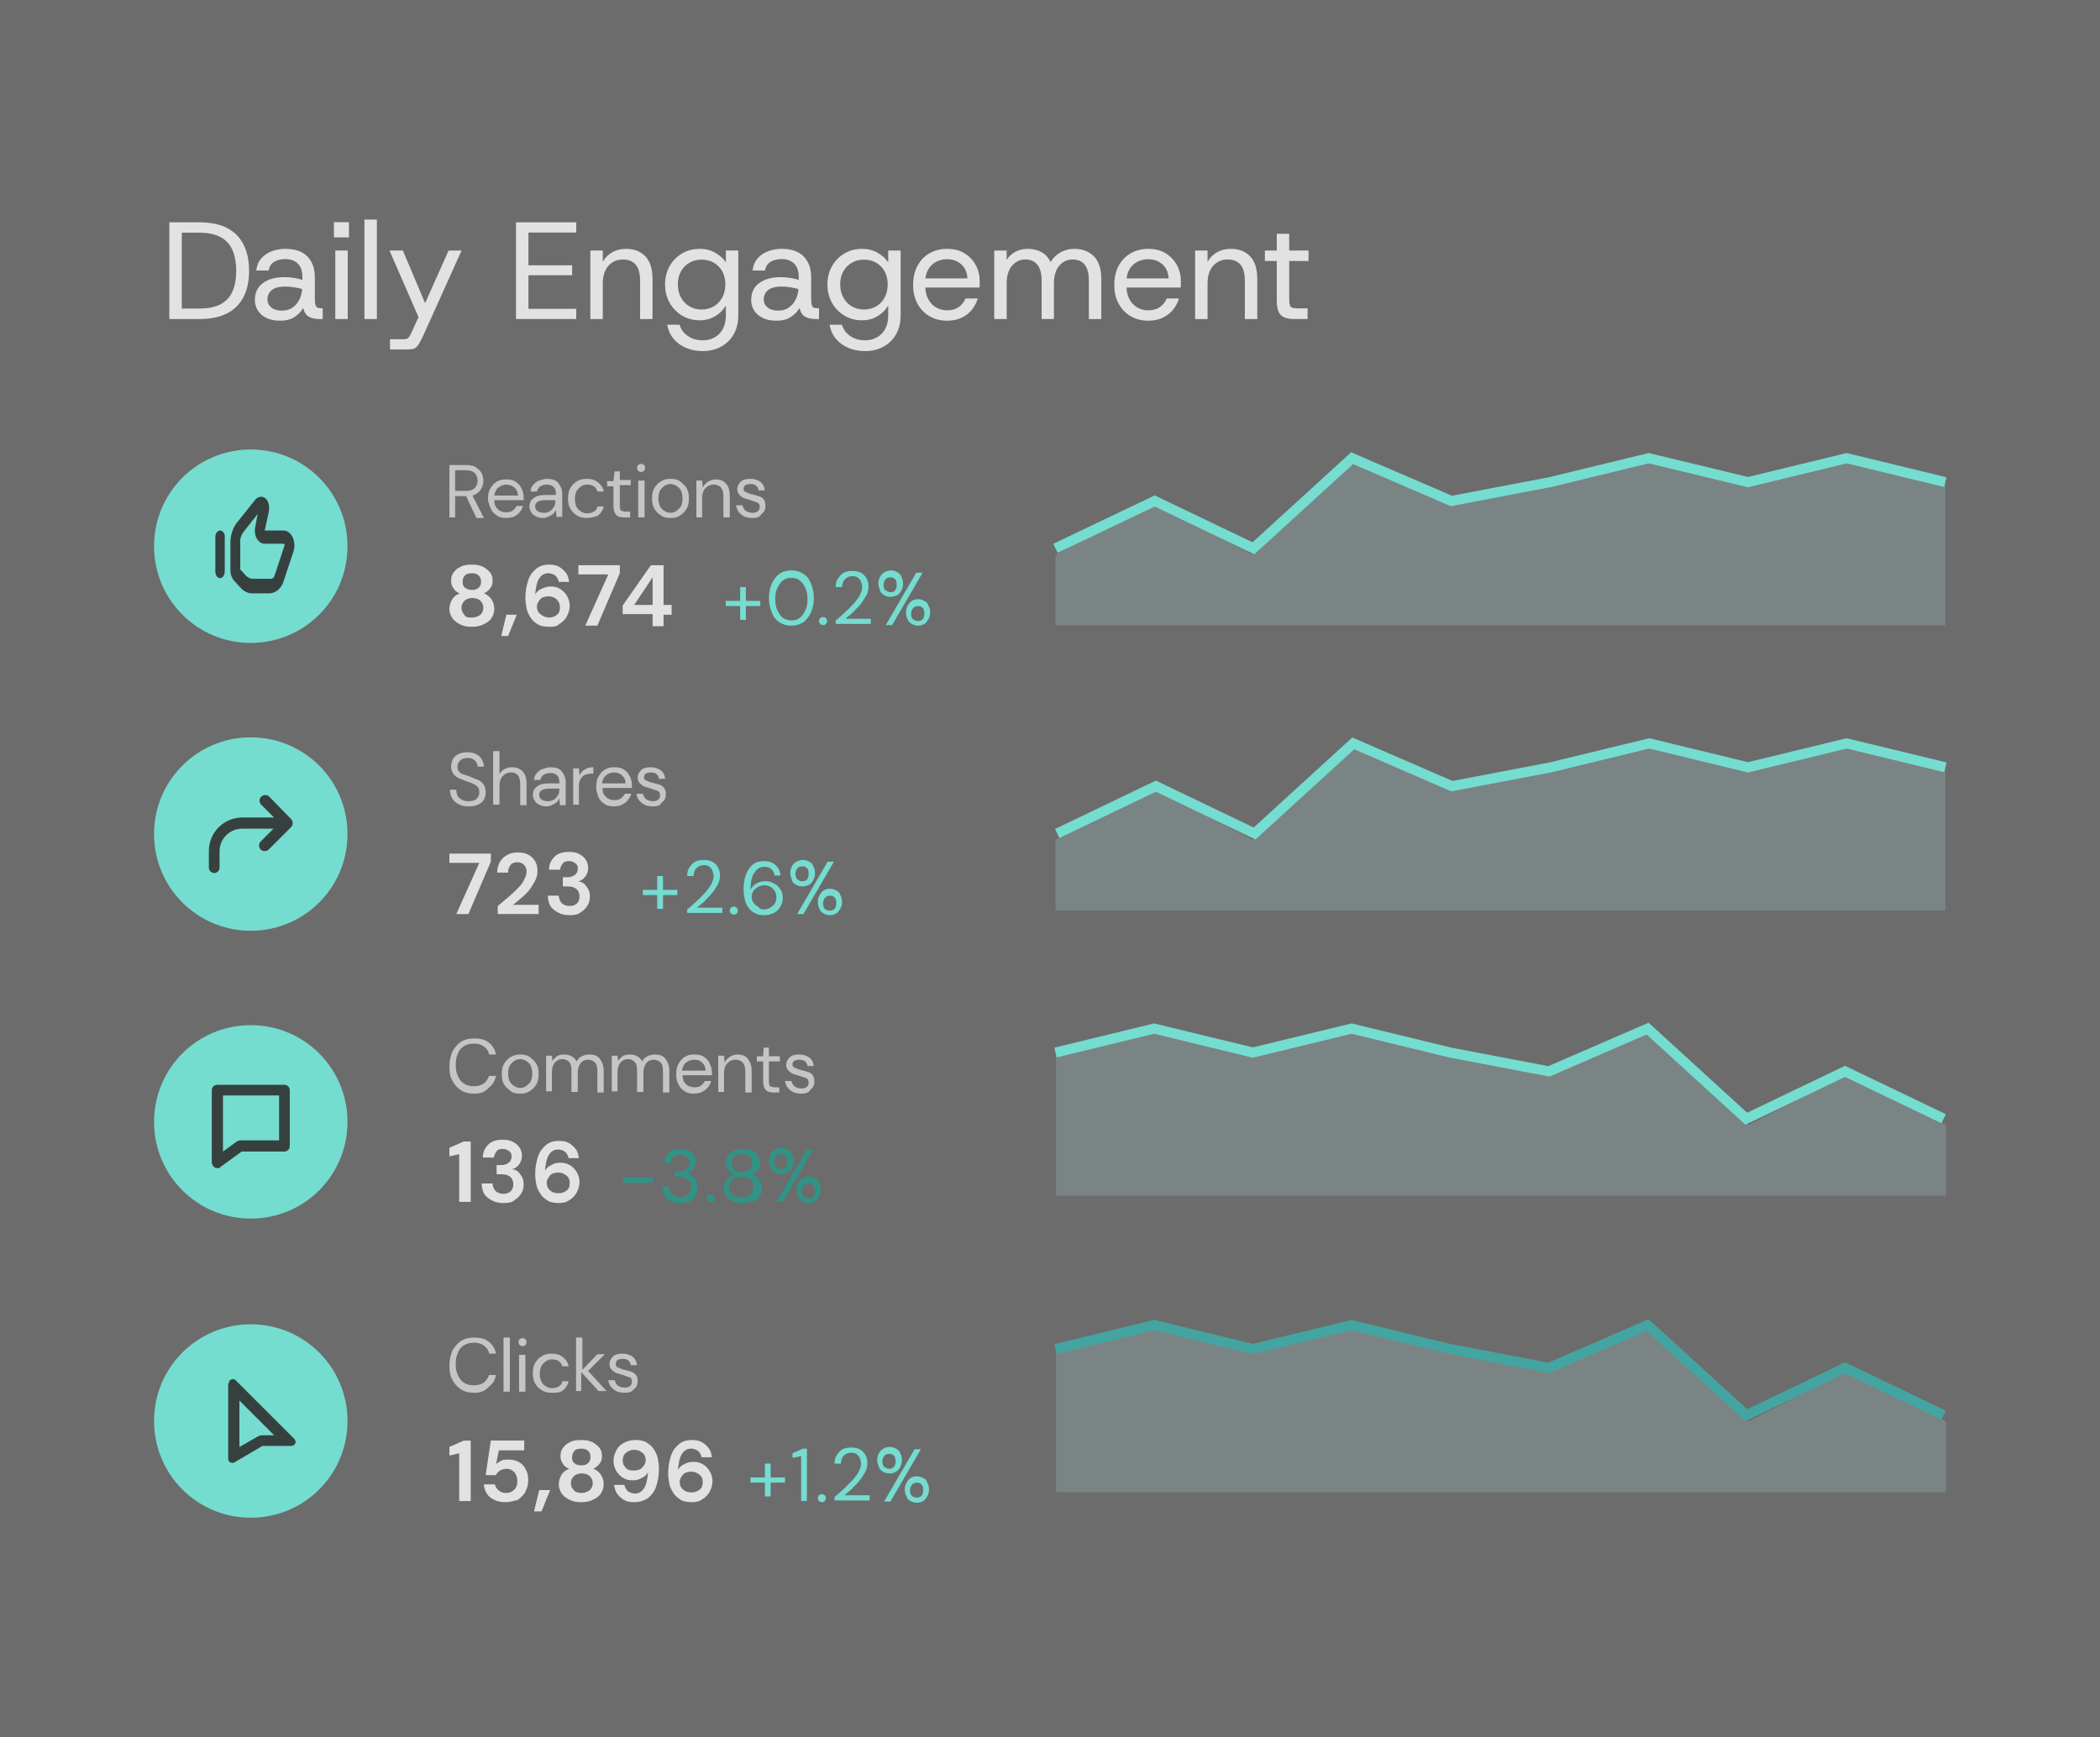<svg xmlns="http://www.w3.org/2000/svg" id="Layer_2" data-name="Layer 2" viewBox="0 0 438.184 362.525"><rect x="0" y="0" width="438.184" height="362.525" fill="#808080" stroke="none"/><g id="Layer_2-2" data-name="Layer 2"><g><rect width="438.184" height="362.525" style="fill: #303030; opacity: .24;"></rect><g id="Layer_1-2" data-name="Layer 1-2"><path d="M52.327,93.796h0c11.172,0,20.182,9.01,20.182,20.182h0c0,11.172-9.01,20.182-20.182,20.182h0c-11.172,0-20.182-9.01-20.182-20.182h0c0-11.172,9.01-20.182,20.182-20.182Z" style="fill: #75dcd0;"></path><g style="opacity: .9;"><path d="M59.16,121.326l2.06-6.207c.687-2.069-.392-4.415-2.06-4.415h-3.924l.785-3.586c.295-1.241.098-2.621-.687-3.173s-1.668-.276-2.257.552l-3.63,4.553c-.883,1.103-1.374,2.621-1.374,4.277v5.518c0,.965.295,1.794.785,2.345l1.275,1.38c.687.827,1.57,1.241,2.452,1.241h3.827c1.177-.138,2.257-.965,2.747-2.483h.001ZM50.722,111.119l3.042-3.862-.49,2.621c-.197.827-.098,1.794.295,2.483s.982,1.103,1.668,1.103h4.022l.098.138c.098.138,0,.138,0,.138v.138l-2.06,6.207h0c-.098.414-.392.689-.785.689h-3.827c-.49,0-.883-.276-1.275-.552l-1.275-1.38v-5.518c-.098-.827.197-1.656.589-2.207h-.001Z" style="fill: #303030; fill-rule: evenodd;"></path><path d="M45.915,110.704c-.589,0-.982.689-.982,1.38v7.174c0,.827.49,1.38.982,1.38.589,0,.982-.689.982-1.38v-7.174c.098-.689-.392-1.38-.982-1.38Z" style="fill: #303030;"></path></g><path d="M385.327,95.61l20.592,5.237v29.638h-185.685v-14.759l20.592-10.593,20.592,10.593,20.711-20.116,20.592,9.522,20.592-4.285,20.592-5.237,20.592,5.237,20.83-5.237h.001Z" style="fill: #b7eae6; isolation: isolate; opacity: .2;"></path><path d="M405.918,100.609l-20.592-4.999-20.592,4.999-20.711-4.999-20.592,4.999-20.592,3.928-20.711-8.927-20.592,18.806-20.592-9.879-20.711,9.879" style="fill: none; stroke: #75dcd0; stroke-width: 2.095px;"></path><path d="M52.327,153.86h0c11.172,0,20.182,9.01,20.182,20.182h0c0,11.172-9.01,20.182-20.182,20.182h0c-11.172,0-20.182-9.01-20.182-20.182h0c0-11.172,9.01-20.182,20.182-20.182Z" style="fill: #75dcd0;"></path><path d="M56.173,166.24c-.445-.445-1.226-.445-1.672,0s-.445,1.226,0,1.672l2.675,2.675h-6.576c-3.901,0-7.021,3.121-7.021,7.021v3.455c0,.668.557,1.115,1.115,1.115.668,0,1.115-.557,1.115-1.115v-3.455c0-2.563,2.118-4.681,4.681-4.681h6.576l-2.675,2.675c-.445.445-.445,1.226,0,1.672s1.226.445,1.672,0l4.681-4.681c.445-.445.445-1.226,0-1.672l-4.57-4.681h0Z" style="fill: #303030; isolation: isolate; opacity: .9;"></path><path d="M385.327,155.124l20.592,5.237v29.638h-185.685v-14.759l20.592-10.593,20.592,10.593,20.592-20.116,20.592,9.522,20.592-4.285,20.592-5.237,20.592,5.237,20.949-5.237h.001Z" style="fill: #b7eae6; isolation: isolate; opacity: .2;"></path><path d="M405.918,160.123l-20.592-4.999-20.592,4.999-20.592-4.999-20.592,4.999-20.592,3.928-20.592-8.927-20.592,18.806-20.592-9.879-20.592,9.879" style="fill: none; stroke: #75dcd0; stroke-width: 2.095px;"></path><path d="M52.327,213.923h0c11.172,0,20.182,9.01,20.182,20.182h0c0,11.172-9.01,20.182-20.182,20.182h0c-11.172,0-20.182-9.01-20.182-20.182h0c0-11.172,9.01-20.182,20.182-20.182Z" style="fill: #75dcd0;"></path><path d="M45.417,243.755c-.223,0-.335,0-.557-.112s-.335-.223-.445-.445-.223-.445-.223-.557v-15.158c0-.335.112-.557.335-.78.223-.223.557-.335.78-.335h14.043c.335,0,.557.112.78.335s.335.557.335.78v11.702c0,.335-.112.557-.335.78s-.557.335-.78.335h-8.917l-4.458,3.233c-.112.223-.335.223-.557.223h0ZM46.531,228.597v11.702l2.898-2.118c.223-.112.445-.223.668-.223h8.136v-9.362h-11.702,0Z" style="fill: #303030; isolation: isolate; opacity: .9;"></path><path d="M240.946,214.639l-20.592,5.237v29.638h185.685v-14.759l-20.592-10.593-20.592,10.593-20.83-20.116-20.592,9.522-20.592-4.285-20.592-5.237-20.592,5.237-20.711-5.237h-.001Z" style="fill: #b7eae6; isolation: isolate; opacity: .2;"></path><path d="M220.235,219.638l20.592-4.999,20.592,4.999,20.592-4.999,20.592,4.999,20.592,3.928,20.592-8.927,20.592,18.806,20.592-9.879,20.592,9.879" style="fill: none; stroke: #75dcd0; stroke-width: 2.095px;"></path><path d="M52.327,276.345h0c11.172,0,20.182,9.01,20.182,20.182h0c0,11.172-9.01,20.182-20.182,20.182h0c-11.172,0-20.182-9.01-20.182-20.182h0c0-11.172,9.01-20.182,20.182-20.182Z" style="fill: #75dcd0;"></path><path d="M53.633,299.839c.335-.223.78-.335,1.115-.335h2.452l-7.244-7.244v9.697l3.678-2.118h-.001ZM47.725,288.693c0-.78.892-1.226,1.448-.668l12.26,12.26c.557.557.112,1.448-.668,1.448h-6.019l-5.684,3.343c-.557.445-1.448.112-1.448-.668v-15.715h.112-.001Z" style="fill: #303030; fill-rule: evenodd; isolation: isolate; opacity: .9;"></path><path d="M240.946,276.51l-20.592,5.237v29.638h185.685v-14.759l-20.592-10.593-20.592,10.593-20.83-20.116-20.592,9.522-20.592-4.285-20.592-5.237-20.592,5.237-20.711-5.237h-.001Z" style="fill: #b7eae6; isolation: isolate; opacity: .2;"></path><path d="M220.235,281.509l20.592-4.999,20.592,4.999,20.592-4.999,20.592,4.999,20.592,3.928,20.592-8.927,20.592,18.806,20.592-9.879,20.592,9.879" style="fill: none; stroke: #44a4a1; stroke-width: 2.095px;"></path><g style="opacity: .8;"><path d="M93.771,107.972v-10.932h3.484c.841,0,1.562.12,2.042.481s.96.721,1.201,1.201.361,1.081.361,1.682c0,.721-.24,1.321-.601,1.802-.361.601-.96.96-1.682,1.201l2.403,4.685h-1.562l-2.163-4.564h-2.283v4.445s-1.201,0-1.201,0ZM95.092,102.446h2.163c.841,0,1.441-.24,1.802-.601s.601-.96.601-1.562-.24-1.201-.601-1.562-.96-.601-1.922-.601h-2.163v4.325h.12Z" style="fill: #dbdbdb;"></path><path d="M105.664,108.091c-.721,0-1.441-.12-1.922-.481-.601-.361-1.081-.841-1.321-1.441s-.601-1.321-.601-2.042c0-.841.12-1.562.481-2.163s.721-1.081,1.321-1.441,1.201-.481,2.042-.481c.721,0,1.441.12,1.922.481.601.361.96.841,1.201,1.321s.481,1.201.481,1.802v.721h-6.127c0,.601.12,1.081.361,1.441s.601.721.96.841c.361.24.721.24,1.201.24.601,0,.96-.12,1.321-.361s.601-.601.841-.96h1.321c-.24.721-.601,1.321-1.201,1.802s-1.321.721-2.283.721h.001ZM105.664,101.124c-.601,0-1.201.24-1.682.601s-.721.96-.841,1.682h4.925c0-.721-.24-1.201-.721-1.682-.481-.361-1.081-.601-1.682-.601h.001Z" style="fill: #dbdbdb;"></path><path d="M113.352,108.091c-.601,0-1.201-.12-1.562-.361-.481-.24-.721-.481-.96-.841-.24-.361-.361-.721-.361-1.201,0-.841.361-1.441.96-1.802.601-.481,1.441-.601,2.523-.601h2.042v-.12c0-.721-.12-1.201-.481-1.562s-.841-.481-1.441-.481c-.481,0-.96.12-1.321.361s-.601.601-.721,1.081h-1.321c0-.601.24-1.081.601-1.441s.721-.721,1.201-.841.96-.361,1.562-.361c1.081,0,1.922.24,2.403.841s.841,1.321.841,2.283v4.805h-1.201l-.12-1.441c-.24.481-.481.841-.96,1.081s-.96.601-1.682.601h-.002ZM113.472,107.01c.481,0,.96-.12,1.321-.361s.601-.601.841-.96.24-.841.24-1.321h-2.042c-.721,0-1.321.12-1.682.361s-.481.601-.481.96.12.721.481.96.841.361,1.321.361Z" style="fill: #dbdbdb;"></path><path d="M122.482,108.091c-.721,0-1.441-.12-2.042-.481s-1.081-.841-1.441-1.441c-.361-.601-.481-1.321-.481-2.163s.12-1.562.481-2.163.841-1.081,1.441-1.441,1.201-.481,2.042-.481c.96,0,1.682.24,2.283.721s1.081,1.081,1.201,1.922h-1.321c-.12-.481-.361-.841-.721-1.081-.361-.24-.841-.361-1.441-.361-.481,0-.841.12-1.201.361s-.721.601-.96.96c-.24.481-.361.96-.361,1.682,0,.601.12,1.201.361,1.682.24.481.601.721.96.96s.841.361,1.201.361c.601,0,.96-.12,1.441-.361.361-.24.721-.601.721-1.081h1.321c-.12.721-.601,1.441-1.201,1.922-.601.24-1.441.481-2.283.481Z" style="fill: #dbdbdb;"></path><path d="M130.291,107.972c-.721,0-1.321-.12-1.682-.481s-.601-.96-.601-1.802v-4.205h-1.321v-1.081h1.321l.24-2.042h1.081v1.802h2.283v1.081h-2.283v4.325c0,.481.12.841.24.96.24.12.601.24,1.081.24h.841v1.201h-1.201Z" style="fill: #dbdbdb;"></path><path d="M133.774,98.482c-.24,0-.481-.12-.601-.24s-.24-.361-.24-.601.12-.481.24-.601.361-.24.601-.24.481.12.601.24.24.361.24.601-.12.481-.24.601-.361.24-.601.24ZM133.173,107.972v-7.689h1.321v7.689h-1.321Z" style="fill: #dbdbdb;"></path><path d="M139.9,108.091c-.721,0-1.441-.12-1.922-.481-.601-.361-1.081-.841-1.441-1.441s-.481-1.321-.481-2.163.12-1.562.481-2.163.841-1.081,1.441-1.441,1.201-.481,1.922-.481,1.441.12,1.922.481,1.081.841,1.441,1.441c.361.601.481,1.321.481,2.163s-.12,1.562-.481,2.163-.841,1.081-1.441,1.441c-.481.361-1.201.481-1.922.481ZM139.9,107.01c.481,0,.841-.12,1.201-.361s.721-.601.96-.96c.24-.481.361-.96.361-1.682,0-.601-.12-1.201-.361-1.682-.24-.481-.601-.721-.96-.96s-.841-.361-1.201-.361c-.481,0-.841.12-1.201.361s-.721.601-.96.96c-.24.481-.361.96-.361,1.682,0,.601.12,1.201.361,1.682.24.481.601.721.96.96.361.24.841.361,1.201.361Z" style="fill: #dbdbdb;"></path><path d="M145.306,107.972v-7.689h1.201l.12,1.441c.24-.481.601-.841,1.081-1.201.481-.24.96-.481,1.562-.481.96,0,1.682.24,2.163.841.601.601.841,1.441.841,2.523v4.564h-1.321v-4.445c0-1.562-.721-2.403-2.042-2.403-.721,0-1.201.24-1.682.721-.481.481-.721,1.201-.721,2.042v4.085h-1.201,0Z" style="fill: #dbdbdb;"></path><path d="M156.959,108.091c-.96,0-1.682-.24-2.283-.721-.601-.481-.96-1.081-1.081-1.922h1.321c.12.361.24.721.601,1.081.361.24.841.481,1.441.481s.96-.12,1.201-.361.361-.481.361-.841c0-.481-.12-.721-.481-.96-.361-.12-.841-.24-1.441-.481-.361-.12-.841-.24-1.201-.361s-.721-.361-1.081-.721c-.24-.24-.481-.721-.481-1.081,0-.721.24-1.201.721-1.682s1.201-.601,2.042-.601,1.441.24,2.042.601c.481.361.841.96.96,1.802h-1.321c0-.361-.24-.721-.481-.96s-.721-.361-1.201-.361-.841.12-1.081.24c-.24.24-.361.481-.361.721,0,.361.12.601.481.721s.721.361,1.321.481c.481.12.96.24,1.321.361.481.12.841.361,1.081.721.24.24.361.721.361,1.321,0,.721-.24,1.321-.841,1.682-.361.721-1.081.841-1.922.841h0Z" style="fill: #dbdbdb;"></path></g><g style="opacity: .8;"><path d="M97.736,168.276c-.841,0-1.441-.12-2.042-.481-.601-.24-1.081-.721-1.321-1.201-.361-.481-.481-1.081-.481-1.802h1.321c0,.481.12.841.24,1.201s.481.601.841.841c.361.24.841.361,1.441.361.721,0,1.321-.12,1.682-.481s.601-.841.601-1.321-.12-.841-.24-1.081c-.24-.24-.481-.481-.721-.601-.361-.12-.721-.361-1.081-.481s-.841-.24-1.321-.481c-.841-.24-1.441-.601-1.922-1.081-.361-.481-.601-.96-.601-1.682,0-.601.12-1.081.361-1.562s.721-.841,1.201-1.081c.481-.24,1.081-.361,1.802-.361s1.321.12,1.802.361.96.601,1.201,1.081.481.96.481,1.562h-1.321c0-.361-.12-.601-.24-.841s-.361-.481-.721-.721-.721-.24-1.201-.24c-.601,0-1.081.12-1.441.481s-.601.721-.601,1.321c0,.481.12.841.361,1.081s.601.481,1.081.601,1.081.361,1.682.601c.481.24.96.361,1.441.601.361.24.721.601.96.96.24.361.361.96.361,1.562,0,.481-.12.96-.361,1.441s-.721.841-1.201,1.081c-.601.24-1.201.361-2.042.361h.001Z" style="fill: #dbdbdb;"></path><path d="M102.901,168.035v-11.292h1.321v4.805c.24-.481.601-.841,1.081-1.081.481-.24.96-.361,1.562-.361.841,0,1.562.24,2.163.841s.841,1.441.841,2.523v4.564h-1.321v-4.445c0-1.562-.601-2.403-1.922-2.403-.721,0-1.201.24-1.682.721s-.721,1.201-.721,2.042v3.964h-1.321s0,.12,0,.12Z" style="fill: #dbdbdb;"></path><path d="M114.073,168.276c-.601,0-1.201-.12-1.562-.361-.481-.24-.721-.481-.96-.841-.24-.361-.361-.721-.361-1.201,0-.841.361-1.441.96-1.802.601-.481,1.441-.601,2.523-.601h2.042v-.12c0-.721-.12-1.201-.481-1.562s-.841-.481-1.441-.481c-.481,0-.96.12-1.321.361s-.601.601-.721,1.081h-1.321c0-.601.24-1.081.601-1.441s.721-.721,1.201-.841.96-.361,1.562-.361c1.081,0,1.922.24,2.403.841s.841,1.321.841,2.283v4.805h-1.201l-.12-1.441c-.24.481-.481.841-.96,1.081s-.96.601-1.682.601h-.002ZM114.313,167.195c.481,0,.96-.12,1.321-.361s.601-.601.841-.96.24-.841.24-1.321h-2.042c-.721,0-1.321.12-1.682.361s-.481.601-.481.96.12.721.481.96.721.361,1.321.361Z" style="fill: #dbdbdb;"></path><path d="M119.599,168.035v-7.689h1.201l.12,1.441c.24-.481.601-.96,1.081-1.201.481-.361,1.081-.481,1.802-.481v1.321h-.361c-.481,0-.841.12-1.321.24-.361.12-.721.481-.96.841-.24.361-.361.96-.361,1.562v3.844h-1.201s0,.12,0,.12Z" style="fill: #dbdbdb;"></path><path d="M128.128,168.276c-.721,0-1.441-.12-1.922-.481-.601-.361-1.081-.841-1.321-1.441s-.481-1.321-.481-2.163.12-1.562.481-2.163.721-1.081,1.321-1.441c.601-.361,1.201-.481,2.042-.481.721,0,1.441.12,1.922.481.601.361.96.841,1.201,1.321s.481,1.201.481,1.802v.721h-6.127c0,.601.12,1.081.361,1.441s.601.721.96.841c.361.24.721.24,1.201.24.601,0,.96-.12,1.321-.361s.601-.601.841-.96h1.321c-.24.721-.601,1.321-1.201,1.802-.721.601-1.441.841-2.403.841h.001ZM128.128,161.188c-.601,0-1.201.24-1.682.601s-.721.96-.841,1.682h4.925c0-.721-.24-1.201-.721-1.682-.481-.361-.96-.601-1.682-.601h.001Z" style="fill: #dbdbdb;"></path><path d="M136.176,168.276c-.96,0-1.682-.24-2.283-.721s-.96-1.081-1.081-1.922h1.321c.12.361.24.721.601,1.081.361.24.841.481,1.441.481s.96-.12,1.201-.361c.24-.24.361-.481.361-.841,0-.481-.12-.721-.481-.96-.361-.12-.841-.24-1.441-.481-.361-.12-.841-.24-1.201-.361s-.721-.361-1.081-.721c-.24-.24-.481-.721-.481-1.081,0-.721.24-1.201.721-1.682s1.201-.601,2.042-.601,1.441.24,2.042.601c.481.361.841.96.96,1.802h-1.321c0-.361-.24-.721-.481-.96s-.721-.361-1.201-.361-.841.12-1.081.24c-.24.24-.361.481-.361.721,0,.361.12.601.481.721s.721.361,1.321.481c.481.12.96.24,1.321.361.481.12.841.361,1.081.721.24.24.361.721.361,1.321,0,.721-.24,1.321-.841,1.682-.24.601-.96.841-1.922.841h0Z" style="fill: #dbdbdb;"></path></g><g style="opacity: .8;"><path d="M98.937,228.219c-1.081,0-2.042-.24-2.762-.721-.721-.481-1.321-1.081-1.802-2.042-.481-.841-.601-1.802-.601-3.003,0-1.081.24-2.042.601-3.003.481-.841,1.081-1.562,1.802-2.042s1.682-.721,2.762-.721c1.201,0,2.283.24,3.003.841.841.601,1.321,1.441,1.562,2.523h-1.441c-.12-.721-.481-1.201-1.081-1.682-.481-.361-1.201-.601-2.042-.601-.721,0-1.441.12-2.042.481s-1.081.841-1.321,1.562c-.361.721-.481,1.441-.481,2.403s.12,1.682.481,2.403.721,1.201,1.321,1.562,1.321.481,2.042.481c.841,0,1.562-.24,2.042-.601.481-.361.841-.96,1.081-1.562h1.441c-.24,1.081-.721,1.922-1.562,2.523-.721.841-1.682,1.201-3.003,1.201h0Z" style="fill: #dbdbdb;"></path><path d="M108.547,228.219c-.721,0-1.441-.12-1.922-.481s-1.081-.841-1.441-1.441-.481-1.321-.481-2.163.12-1.562.481-2.163.841-1.081,1.441-1.441,1.201-.481,1.922-.481,1.441.12,1.922.481,1.081.841,1.441,1.441c.361.601.481,1.321.481,2.163s-.12,1.562-.481,2.163-.841,1.081-1.441,1.441-1.201.481-1.922.481ZM108.547,227.018c.481,0,.841-.12,1.201-.361s.721-.601.96-.96c.24-.481.361-.96.361-1.682s-.12-1.201-.361-1.682-.601-.721-.96-.96-.841-.361-1.201-.361c-.481,0-.841.12-1.201.361s-.721.601-.96.96c-.24.481-.361.96-.361,1.682s.12,1.201.361,1.682.601.721.96.96.841.361,1.201.361Z" style="fill: #dbdbdb;"></path><path d="M113.953,227.979v-7.689h1.201l.12,1.081c.24-.361.601-.721.96-.96s.841-.361,1.441-.361,1.201.12,1.562.361c.481.24.841.601,1.081,1.081.24-.481.601-.841,1.081-1.081s.96-.361,1.562-.361c.96,0,1.682.24,2.163.841s.841,1.441.841,2.523v4.564h-1.321v-4.445c0-.841-.12-1.441-.481-1.802s-.841-.601-1.441-.601-1.201.24-1.562.721-.601,1.201-.601,2.042v3.964h-1.321v-4.445c0-.841-.12-1.441-.481-1.802s-.841-.601-1.441-.601-1.081.24-1.562.721c-.361.481-.601,1.201-.601,2.042v3.964h-1.201v.24h.001Z" style="fill: #dbdbdb;"></path><path d="M127.647,227.979v-7.689h1.201l.12,1.081c.24-.361.601-.721.96-.96s.841-.361,1.441-.361,1.201.12,1.562.361c.481.24.841.601,1.081,1.081.24-.481.601-.841,1.081-1.081s.96-.361,1.562-.361c.96,0,1.682.24,2.163.841s.841,1.441.841,2.523v4.564h-1.321v-4.445c0-.841-.12-1.441-.481-1.802s-.841-.601-1.441-.601-1.201.24-1.562.721-.601,1.201-.601,2.042v3.964h-1.321v-4.445c0-.841-.12-1.441-.481-1.802s-.841-.601-1.441-.601-1.081.24-1.562.721c-.361.481-.601,1.201-.601,2.042v3.964h-1.201v.24h.001Z" style="fill: #dbdbdb;"></path><path d="M144.825,228.219c-.721,0-1.441-.12-1.922-.481-.601-.361-1.081-.841-1.321-1.441-.361-.601-.481-1.321-.481-2.163s.12-1.562.481-2.163.721-1.081,1.321-1.441,1.201-.481,2.042-.481c.721,0,1.441.12,1.922.481.601.361.96.841,1.201,1.321.24.601.481,1.201.481,1.802v.721h-6.127c0,.601.12,1.081.361,1.441s.601.721.96.841.721.24,1.201.24c.601,0,.96-.12,1.321-.361s.601-.601.841-.96h1.321c-.24.721-.601,1.321-1.201,1.802-.721.601-1.562.841-2.403.841h.001ZM144.825,221.131c-.601,0-1.201.24-1.682.601s-.721.96-.841,1.682h4.925c0-.721-.24-1.201-.721-1.682s-1.081-.601-1.682-.601h.001Z" style="fill: #dbdbdb;"></path><path d="M149.871,227.979v-7.689h1.201l.12,1.441c.24-.481.601-.841,1.081-1.201.481-.24.96-.481,1.562-.481.96,0,1.682.24,2.163.841s.841,1.441.841,2.523v4.564h-1.321v-4.445c0-1.562-.721-2.403-2.042-2.403-.721,0-1.201.24-1.682.721-.481.481-.721,1.201-.721,2.042v3.964h-1.201v.12h0Z" style="fill: #dbdbdb;"></path><path d="M161.523,227.979c-.721,0-1.321-.12-1.682-.481s-.601-.96-.601-1.802v-4.205h-1.321v-1.081h1.321l.12-1.802h1.081v1.802h2.283v1.081h-2.283v4.205c0,.481.12.841.24.96.24.12.601.24,1.081.24h.841v1.081h-1.081,0Z" style="fill: #dbdbdb;"></path><path d="M167.169,228.219c-.96,0-1.682-.24-2.283-.721s-.96-1.081-1.081-1.922h1.321c.12.361.24.721.601,1.081.361.24.841.481,1.441.481s.96-.12,1.201-.361.361-.481.361-.841c0-.481-.12-.721-.481-.96-.361-.12-.841-.24-1.441-.481-.361-.12-.841-.24-1.201-.361s-.721-.361-1.081-.721c-.24-.24-.481-.721-.481-1.081,0-.721.24-1.201.721-1.682s1.201-.601,2.042-.601,1.441.24,2.042.601c.481.361.841.96.96,1.802h-1.321c0-.361-.24-.721-.481-.96s-.721-.361-1.201-.361-.841.12-1.081.24-.361.481-.361.721c0,.361.12.601.481.721s.721.361,1.321.481c.481.12.96.24,1.321.361.481.12.841.361,1.081.721.24.24.361.721.361,1.321,0,.721-.24,1.321-.841,1.682-.24.601-.96.841-1.922.841h0Z" style="fill: #dbdbdb;"></path></g><g style="opacity: .8;"><path d="M98.937,290.64c-1.081,0-2.042-.24-2.762-.721s-1.321-1.081-1.802-2.042c-.481-.841-.601-1.802-.601-3.003,0-1.081.24-2.042.601-3.003.481-.841,1.081-1.562,1.802-2.042s1.682-.721,2.762-.721c1.201,0,2.283.24,3.003.841.841.601,1.321,1.441,1.562,2.523h-1.441c-.12-.721-.481-1.201-1.081-1.682-.481-.361-1.201-.601-2.042-.601-.721,0-1.441.12-2.042.481s-1.081.841-1.321,1.562c-.361.721-.481,1.441-.481,2.403s.12,1.682.481,2.403.721,1.201,1.321,1.562,1.321.481,2.042.481c.841,0,1.562-.24,2.042-.601s.841-.96,1.081-1.562h1.441c-.24,1.081-.721,1.922-1.562,2.523-.721.841-1.682,1.201-3.003,1.201h0Z" style="fill: #dbdbdb;"></path><path d="M105.064,290.4v-11.292h1.321v11.292h-1.321Z" style="fill: #dbdbdb;"></path><path d="M109.027,280.909c-.24,0-.481-.12-.601-.24s-.24-.361-.24-.601.12-.481.24-.601.361-.24.601-.24.481.12.601.24.24.361.24.601-.12.481-.24.601-.361.24-.601.24ZM108.307,290.4v-7.689h1.321v7.689h-1.321Z" style="fill: #dbdbdb;"></path><path d="M115.154,290.64c-.721,0-1.441-.12-2.042-.481s-1.081-.841-1.441-1.441c-.361-.601-.481-1.321-.481-2.163s.12-1.562.481-2.163.841-1.081,1.441-1.441,1.201-.481,2.042-.481c.96,0,1.682.24,2.283.721s1.081,1.081,1.201,1.922h-1.321c-.12-.481-.361-.841-.721-1.081-.361-.24-.841-.361-1.441-.361-.481,0-.841.12-1.201.361s-.721.601-.96.96c-.24.481-.361.96-.361,1.682,0,.601.12,1.201.361,1.682s.601.721.96.96.841.361,1.201.361c.601,0,.96-.12,1.441-.361.361-.24.721-.601.721-1.081h1.321c-.12.721-.601,1.441-1.201,1.922s-1.321.481-2.283.481h0Z" style="fill: #dbdbdb;"></path><path d="M120.199,290.4v-11.292h1.321v6.727l3.123-3.243h1.562l-3.484,3.484,3.844,4.205h-1.682l-3.604-3.964v3.964h-1.081v.12Z" style="fill: #dbdbdb;"></path><path d="M130.291,290.64c-.96,0-1.682-.24-2.283-.721-.601-.481-.96-1.081-1.081-1.922h1.321c.12.361.24.721.601,1.081.361.24.841.481,1.441.481s.96-.12,1.201-.361.361-.481.361-.841c0-.481-.12-.841-.481-.96s-.841-.24-1.441-.481c-.361-.12-.841-.24-1.201-.361s-.721-.361-1.081-.721c-.24-.24-.481-.721-.481-1.081,0-.721.24-1.201.721-1.682s1.201-.601,2.042-.601,1.441.24,2.042.601c.481.361.841.96.96,1.802h-1.321c0-.361-.24-.721-.481-.96s-.721-.361-1.201-.361-.841.12-1.081.24c-.24.24-.361.481-.361.841s.12.601.481.721.721.361,1.321.481c.481.12.96.24,1.321.361s.841.361,1.081.721c.24.24.361.721.361,1.321,0,.721-.24,1.321-.841,1.682-.24.481-.96.721-1.922.721h0Z" style="fill: #dbdbdb;"></path></g><g style="opacity: .8;"><path d="M98.456,130.796c-.841,0-1.682-.12-2.403-.481s-1.201-.721-1.682-1.321c-.361-.601-.601-1.201-.601-1.922s.24-1.441.601-2.042.96-.96,1.562-1.201c-.601-.24-1.081-.601-1.321-1.081-.361-.481-.481-.96-.481-1.562s.12-1.201.481-1.682.841-.96,1.441-1.201c.601-.361,1.441-.481,2.403-.481s1.682.12,2.403.481c.601.361,1.081.721,1.441,1.201.361.481.481,1.081.481,1.682s-.12,1.081-.481,1.562-.841.841-1.321,1.081c.721.24,1.201.721,1.562,1.201.361.601.601,1.201.601,2.042,0,.721-.24,1.441-.601,1.922-.361.601-.96.96-1.682,1.321-.841.361-1.562.481-2.403.481h0ZM98.456,128.874c.721,0,1.321-.24,1.802-.601.361-.361.601-.841.601-1.441s-.24-1.081-.601-1.441-.96-.601-1.682-.601-1.321.24-1.682.601-.601.841-.601,1.441.24,1.081.601,1.441c.12.481.721.601,1.562.601ZM98.456,123.107c.601,0,1.081-.12,1.441-.481s.481-.721.481-1.201c0-.601-.12-.96-.481-1.321s-.841-.481-1.441-.481-1.201.12-1.441.481c-.361.361-.481.721-.481,1.321,0,.481.12.96.481,1.201s.721.481,1.441.481Z" style="fill: #fff;"></path><path d="M104.583,132.718l1.081-4.445h2.163l-1.802,4.445h-1.441Z" style="fill: #fff;"></path><path d="M114.673,130.796c-.96,0-1.802-.12-2.403-.481s-1.201-.841-1.562-1.441-.721-1.201-.841-1.922-.24-1.441-.24-2.163c0-1.441.24-2.643.601-3.724s.96-1.802,1.682-2.403,1.682-.841,2.643-.841c.841,0,1.562.12,2.163.481s1.081.841,1.441,1.321.481,1.201.601,1.802h-2.163c-.12-.601-.361-.96-.721-1.321-.361-.24-.841-.481-1.441-.481-.841,0-1.441.361-1.922,1.081s-.721,1.922-.841,3.363c.24-.481.721-.96,1.321-1.201s1.201-.481,1.922-.481,1.321.12,1.922.481,1.081.841,1.441,1.441c.361.601.601,1.321.601,2.163,0,.721-.24,1.441-.601,2.163-.361.601-.841,1.201-1.562,1.562-.361.481-1.081.601-2.042.601h.001ZM114.553,128.874c.721,0,1.201-.24,1.682-.601s.601-.96.601-1.562c0-.721-.24-1.201-.721-1.682-.481-.361-.96-.601-1.682-.601-.481,0-.841.12-1.201.24s-.601.481-.841.841-.361.721-.361,1.081c0,.601.24,1.201.721,1.562.601.481,1.201.721,1.802.721Z" style="fill: #fff;"></path><path d="M122.121,130.556l4.805-10.691h-6.247v-1.922h8.649v1.682l-4.685,10.932h-2.523.001Z" style="fill: #fff;"></path><path d="M136.176,130.556v-2.403h-6.247v-1.802l5.887-8.409h2.643v8.288h1.682v2.042h-1.682v2.403h-2.283s0-.12,0-.12ZM132.332,126.23h3.844v-5.766l-3.844,5.766Z" style="fill: #fff;"></path></g><g style="opacity: .8;"><path d="M95.213,190.739l4.805-10.691h-6.247v-1.922h8.649v1.682l-4.685,10.932h-2.523.001Z" style="fill: #fff;"></path><path d="M103.862,190.739v-1.682c.721-.601,1.562-1.321,2.283-1.922s1.321-1.201,1.922-1.802,1.081-1.201,1.321-1.802c.361-.601.481-1.201.481-1.682s-.12-.96-.481-1.321-.721-.601-1.441-.601-1.201.24-1.441.601c-.361.481-.481.96-.481,1.562h-2.283c0-.96.24-1.682.601-2.283s.841-1.081,1.562-1.441c.601-.361,1.321-.481,2.163-.481,1.321,0,2.283.361,3.003,1.081s1.081,1.562,1.081,2.762c0,.721-.12,1.321-.481,2.042-.361.601-.721,1.321-1.201,1.922s-1.081,1.201-1.682,1.682-1.201,1.081-1.802,1.441h5.406v1.922h-8.529Z" style="fill: #fff;"></path><path d="M118.878,190.979c-.841,0-1.562-.12-2.283-.481s-1.201-.721-1.682-1.321c-.361-.601-.601-1.441-.601-2.283h2.283c0,.601.24,1.081.601,1.562.361.361.96.601,1.682.601s1.201-.24,1.562-.601.481-.841.481-1.441-.24-1.201-.721-1.562-1.081-.481-1.802-.481h-.96v-1.922h.96c.601,0,1.081-.12,1.562-.481.361-.24.601-.721.601-1.321,0-.481-.12-.841-.481-1.081-.361-.24-.721-.481-1.321-.481s-1.081.12-1.321.481-.481.721-.601,1.321h-2.283c0-1.201.481-2.042,1.201-2.762.721-.721,1.802-.96,3.003-.96.841,0,1.562.12,2.163.481s1.081.721,1.321,1.201c.361.481.481,1.081.481,1.682,0,.721-.24,1.321-.601,1.802s-.841.841-1.441.96c.721.12,1.321.481,1.682,1.081.481.601.721,1.201.721,2.042,0,.721-.12,1.321-.481,1.922s-.841,1.081-1.441,1.441c-.601.481-1.321.601-2.283.601h.001Z" style="fill: #fff;"></path></g><g style="opacity: .8;"><path d="M95.814,250.803v-9.97l-2.042.481v-1.802l3.003-1.321h1.441v12.613h-2.403.001Z" style="fill: #fff;"></path><path d="M105.064,251.044c-.841,0-1.562-.12-2.283-.481s-1.201-.721-1.682-1.321c-.361-.601-.601-1.441-.601-2.283h2.283c0,.601.24,1.081.601,1.562.361.361.96.601,1.682.601s1.201-.24,1.562-.601.481-.841.481-1.441-.24-1.201-.721-1.562-1.081-.481-1.802-.481h-.96v-1.922h.96c.601,0,1.081-.12,1.562-.481.361-.24.601-.721.601-1.321,0-.481-.12-.841-.481-1.081s-.721-.481-1.321-.481-1.081.12-1.321.481-.481.721-.601,1.321h-2.283c0-1.201.481-2.042,1.201-2.762s1.802-.96,3.003-.96c.841,0,1.562.12,2.163.481s1.081.721,1.321,1.201c.361.481.481,1.081.481,1.682,0,.721-.24,1.321-.601,1.802s-.841.841-1.441.96c.721.12,1.321.481,1.682,1.081.481.601.721,1.201.721,2.042,0,.721-.12,1.321-.481,1.922s-.841,1.081-1.441,1.441c-.481.481-1.321.601-2.283.601h.001Z" style="fill: #fff;"></path><path d="M116.716,251.044c-.96,0-1.802-.12-2.403-.481s-1.201-.841-1.562-1.441-.721-1.201-.841-1.922-.24-1.441-.24-2.163c0-1.441.24-2.643.601-3.724s.96-1.802,1.682-2.403,1.682-.841,2.643-.841c.841,0,1.562.12,2.163.481s1.081.841,1.441,1.321.481,1.201.601,1.802h-2.163c-.12-.601-.361-.96-.721-1.321-.361-.24-.841-.481-1.441-.481-.841,0-1.441.361-1.922,1.081-.481.721-.721,1.922-.841,3.363.24-.481.721-.96,1.321-1.201.601-.361,1.201-.481,1.922-.481s1.321.12,1.922.481c.601.361,1.081.841,1.441,1.441s.601,1.321.601,2.163c0,.721-.24,1.441-.601,2.163-.361.601-.841,1.201-1.562,1.562-.361.361-1.201.601-2.042.601h.001ZM116.595,249.001c.721,0,1.201-.24,1.682-.601s.601-.96.601-1.562c0-.721-.24-1.201-.721-1.562s-.96-.601-1.682-.601c-.481,0-.841.12-1.201.24s-.601.481-.841.841-.361.721-.361,1.081c0,.601.24,1.201.721,1.562.481.481,1.081.601,1.802.601h0Z" style="fill: #fff;"></path></g><g style="opacity: .8;"><path d="M95.814,313.224v-9.97l-2.042.481v-1.802l3.003-1.321h1.441v12.613h-2.403.001Z" style="fill: #fff;"></path><path d="M105.543,313.464c-.96,0-1.682-.12-2.403-.481s-1.201-.721-1.562-1.321-.601-1.201-.601-1.922h2.283c.12.481.361.96.841,1.321s.96.481,1.562.481c.721,0,1.201-.24,1.682-.721.481-.481.601-1.081.601-1.802s-.24-1.321-.601-1.802c-.481-.481-.96-.721-1.562-.721-.481,0-.96.12-1.441.361-.361.24-.721.601-.841.96h-2.163l1.081-7.208h6.967v2.042h-5.286l-.601,2.883c.24-.24.601-.481,1.081-.721.481-.24.96-.24,1.562-.24.96,0,1.682.24,2.283.601s1.081.96,1.321,1.562c.361.601.481,1.321.481,2.163s-.24,1.682-.601,2.403-.96,1.201-1.562,1.682c-.96.24-1.682.481-2.523.481h.002Z" style="fill: #fff;"></path><path d="M111.43,315.386l1.081-4.445h2.283l-1.802,4.445h-1.562Z" style="fill: #fff;"></path><path d="M121.281,313.464c-.841,0-1.682-.12-2.403-.481s-1.201-.721-1.682-1.321c-.361-.601-.601-1.201-.601-1.922s.24-1.441.601-2.042.96-.96,1.562-1.201c-.601-.24-1.081-.601-1.321-1.081-.361-.481-.481-.96-.481-1.562s.12-1.201.481-1.682.841-.96,1.441-1.201c.601-.361,1.441-.481,2.403-.481s1.682.12,2.403.481c.601.361,1.081.721,1.441,1.201.361.481.481,1.081.481,1.682s-.12,1.081-.481,1.562c-.361.481-.841.841-1.321,1.081.721.24,1.201.721,1.562,1.201.361.601.601,1.201.601,2.042,0,.721-.24,1.441-.601,1.922-.361.601-.96.96-1.682,1.321s-1.562.481-2.403.481h0ZM121.281,311.542c.721,0,1.321-.24,1.802-.601.361-.361.601-.841.601-1.441s-.24-1.081-.601-1.441-.96-.601-1.682-.601-1.321.24-1.682.601-.601.841-.601,1.441.24,1.081.601,1.441c.24.361.841.601,1.562.601ZM121.281,305.777c.601,0,1.081-.12,1.441-.481s.481-.721.481-1.201c0-.601-.12-.96-.481-1.321s-.841-.481-1.441-.481-1.201.12-1.441.481-.481.721-.481,1.321c0,.481.12.96.481,1.201.361.361.841.481,1.441.481Z" style="fill: #fff;"></path><path d="M132.332,313.464c-.841,0-1.562-.12-2.163-.481s-1.081-.841-1.441-1.321c-.361-.601-.481-1.201-.601-1.802h2.163c.12.601.361.96.721,1.321.361.24.841.481,1.441.481.841,0,1.441-.361,1.922-1.081.481-.721.721-1.922.841-3.363-.24.481-.721.96-1.321,1.201-.601.361-1.201.481-1.922.481s-1.321-.12-1.922-.481c-.601-.361-1.081-.841-1.441-1.441-.361-.601-.601-1.321-.601-2.163,0-.721.24-1.441.601-2.163s.841-1.201,1.562-1.562,1.441-.601,2.283-.601c.96,0,1.802.12,2.403.481s1.201.841,1.562,1.441.721,1.201.841,1.922.24,1.441.24,2.163c0,1.441-.24,2.643-.601,3.724s-.96,1.802-1.682,2.403c-.96.601-1.802.841-2.883.841h-.002ZM132.332,306.857c.481,0,.841-.12,1.201-.24.361-.24.601-.481.841-.841s.361-.721.361-1.081c0-.601-.24-1.201-.721-1.562s-.96-.601-1.682-.601-1.201.24-1.682.601-.721.96-.721,1.562c0,.721.24,1.201.721,1.682s1.081.481,1.682.481Z" style="fill: #fff;"></path><path d="M144.466,313.464c-.96,0-1.802-.12-2.403-.481s-1.201-.841-1.562-1.441-.721-1.201-.841-1.922-.24-1.441-.24-2.163c0-1.441.24-2.643.601-3.724s.96-1.802,1.682-2.403,1.682-.841,2.643-.841c.841,0,1.562.12,2.163.481s1.081.841,1.441,1.321.481,1.201.601,1.802h-2.163c-.12-.601-.361-.96-.721-1.321-.361-.24-.841-.481-1.441-.481-.841,0-1.441.361-1.922,1.081-.481.721-.721,1.922-.841,3.363.24-.481.721-.96,1.321-1.201.601-.361,1.201-.481,1.922-.481s1.321.12,1.922.481c.601.361,1.081.841,1.441,1.441s.601,1.321.601,2.163c0,.721-.24,1.441-.601,2.163-.361.601-.841,1.201-1.562,1.562-.361.361-1.201.601-2.042.601h.001ZM144.345,311.422c.721,0,1.201-.24,1.682-.601s.601-.96.601-1.562c0-.721-.24-1.201-.721-1.562s-.96-.601-1.682-.601c-.481,0-.841.12-1.201.24s-.601.481-.841.841-.361.721-.361,1.081c0,.601.24,1.201.721,1.562.481.481,1.081.601,1.802.601h0Z" style="fill: #fff;"></path></g><g><path d="M151.433,126.471v-1.081h3.003v-2.883h1.201v2.883h3.003v1.081h-3.003v2.883h-1.201v-2.883h-3.003Z" style="fill: #75dcd0;"></path><path d="M165.127,130.556c-.96,0-1.802-.24-2.523-.721s-1.201-1.081-1.562-2.042-.601-1.802-.601-3.003.24-2.163.601-3.003.96-1.562,1.562-2.042c.721-.481,1.562-.721,2.523-.721s1.802.24,2.523.721,1.201,1.081,1.562,2.042c.361.841.601,1.802.601,3.003s-.24,2.163-.601,3.003-.96,1.562-1.562,2.042c-.721.481-1.562.721-2.523.721ZM165.127,129.475c.601,0,1.201-.12,1.682-.481s.841-.841,1.201-1.562.481-1.441.481-2.403-.12-1.682-.481-2.403-.721-1.201-1.201-1.562c-.481-.361-1.081-.481-1.682-.481s-1.201.12-1.682.481-.841.841-1.201,1.562-.481,1.441-.481,2.403.12,1.682.481,2.403.721,1.201,1.201,1.562c.481.24,1.081.481,1.682.481Z" style="fill: #75dcd0;"></path><path d="M171.734,130.435c-.24,0-.481-.12-.601-.24s-.24-.361-.24-.601.12-.481.24-.601.361-.24.601-.24.481.12.601.24.24.361.24.601-.12.481-.24.601c-.12.24-.361.24-.601.24Z" style="fill: #75dcd0;"></path><path d="M174.377,130.435v-.96c.721-.601,1.441-1.201,2.042-1.802.721-.601,1.201-1.201,1.802-1.802.481-.601.96-1.201,1.201-1.682.24-.601.481-1.081.481-1.682,0-.361-.12-.721-.24-1.081s-.361-.601-.601-.841-.721-.361-1.201-.361-.841.12-1.201.361c-.361.24-.601.481-.721.841s-.24.721-.24,1.081h-1.321c0-.721.12-1.321.481-1.802s.721-.96,1.201-1.201,1.081-.361,1.802-.361c.96,0,1.802.24,2.403.841s.96,1.321.96,2.403c0,.601-.12,1.321-.481,1.922s-.721,1.201-1.201,1.802-1.081,1.081-1.562,1.682c-.601.481-1.081.96-1.562,1.321h5.286v1.081h-7.328v.24h0Z" style="fill: #75dcd0;"></path><path d="M185.79,124.549c-.481,0-.841-.12-1.321-.361-.361-.24-.721-.481-.841-.96s-.361-.841-.361-1.441.12-.96.361-1.441c.24-.361.481-.721.96-.96.361-.24.841-.361,1.321-.361s.841.12,1.321.361c.361.24.721.481.841.96.24.361.361.841.361,1.441s-.12.96-.361,1.441-.481.721-.841.96c-.601.24-1.081.361-1.441.361h.001ZM185.79,123.588c.361,0,.721-.12.96-.361.24-.24.361-.721.361-1.201,0-.601-.12-.96-.361-1.201s-.601-.361-.96-.361-.721.12-.96.361c-.24.24-.481.721-.481,1.201s.12.96.481,1.201c.24.12.601.361.96.361ZM184.828,130.435l6.366-10.932h1.321l-6.366,10.932h-1.321ZM191.555,130.556c-.481,0-.841-.12-1.321-.361-.361-.24-.721-.481-.841-.96-.24-.361-.361-.841-.361-1.441s.12-.96.361-1.441c.24-.361.481-.721.841-.96s.841-.361,1.321-.361.841.12,1.321.361.721.481.841.96c.24.361.361.841.361,1.441s-.12.96-.361,1.441c-.24.361-.481.721-.841.96-.361.24-.841.361-1.321.361ZM191.555,129.594c.361,0,.721-.12.96-.361.24-.24.361-.721.361-1.201,0-.601-.12-.96-.361-1.201s-.601-.361-.96-.361-.721.12-.96.361c-.24.24-.481.721-.481,1.201s.12.96.361,1.201c.361.24.721.361,1.081.361Z" style="fill: #75dcd0;"></path></g><g><path d="M134.134,186.776v-1.081h3.003v-2.883h1.201v2.883h3.003v1.081h-3.003v2.883h-1.201v-2.883h-3.003Z" style="fill: #75dcd0;"></path><path d="M143.384,190.739v-.96c.721-.601,1.441-1.201,2.042-1.802.721-.601,1.201-1.201,1.802-1.802.481-.601.96-1.201,1.201-1.682.24-.601.481-1.081.481-1.682,0-.361-.12-.721-.24-1.081s-.361-.601-.601-.841-.721-.361-1.201-.361-.841.12-1.201.361c-.361.24-.601.481-.721.841s-.24.721-.24,1.081h-1.321c0-.721.12-1.321.481-1.802s.721-.96,1.201-1.201,1.081-.361,1.802-.361c.96,0,1.802.24,2.403.841s.96,1.321.96,2.403c0,.601-.12,1.321-.481,1.922s-.721,1.201-1.201,1.802c-.481.601-1.081,1.081-1.562,1.682-.601.481-1.081.96-1.562,1.321h5.286v1.081h-7.328v.24h0Z" style="fill: #75dcd0;"></path><path d="M153.115,190.859c-.24,0-.481-.12-.601-.24-.12-.12-.24-.361-.24-.601s.12-.481.24-.601.361-.24.601-.24.481.12.601.24c.12.12.24.361.24.601s-.12.481-.24.601c-.12.12-.361.24-.601.24Z" style="fill: #75dcd0;"></path><path d="M159.481,190.979c-.841,0-1.441-.12-2.042-.481-.601-.24-.96-.721-1.321-1.201-.361-.481-.601-1.081-.721-1.682s-.24-1.201-.24-1.922c0-1.201.12-2.283.481-3.123.361-.96.841-1.682,1.441-2.163s1.441-.721,2.283-.721c.721,0,1.321.12,1.802.361s.841.601,1.201,1.081c.24.481.481.96.481,1.562h-1.201c-.12-.601-.361-1.081-.721-1.321-.361-.361-.841-.481-1.441-.481-.841,0-1.562.361-2.042,1.201-.601.721-.841,2.042-.841,3.604.24-.481.601-.96,1.201-1.321.601-.361,1.201-.481,1.922-.481.601,0,1.201.12,1.802.481.601.24.96.721,1.321,1.201s.481,1.201.481,1.802-.12,1.201-.481,1.802-.721.96-1.321,1.321c-.601.24-1.201.481-2.042.481h.001ZM159.361,189.778c.481,0,.96-.12,1.321-.361s.721-.481.96-.841c.24-.361.361-.841.361-1.321,0-.721-.24-1.321-.721-1.802s-1.081-.721-1.802-.721c-.481,0-.96.12-1.321.361s-.721.481-.96.841c-.24.361-.361.841-.361,1.201,0,.481.12.841.361,1.201.24.361.481.601.96.841.361.481.721.601,1.201.601h.001Z" style="fill: #75dcd0;"></path><path d="M167.41,184.974c-.481,0-.841-.12-1.321-.361s-.721-.481-.841-.96-.361-.841-.361-1.441.12-.96.361-1.441.481-.721.96-.96c.361-.24.841-.361,1.321-.361s.841.12,1.321.361.721.481.841.96c.24.361.361.841.361,1.441s-.12.96-.361,1.441-.481.721-.841.96-1.081.361-1.441.361h.001ZM167.41,183.892c.361,0,.721-.12.96-.361.24-.24.361-.721.361-1.201,0-.601-.12-.96-.361-1.201s-.601-.361-.96-.361-.721.12-.96.361c-.24.24-.481.721-.481,1.201s.12.96.481,1.201c.24.24.481.361.96.361ZM166.328,190.739l6.366-10.932h1.321l-6.366,10.932h-1.321ZM173.176,190.979c-.481,0-.841-.12-1.321-.361-.361-.24-.721-.481-.841-.96-.24-.361-.361-.841-.361-1.441s.12-.96.361-1.441c.24-.361.481-.721.841-.96s.841-.361,1.321-.361.841.12,1.321.361c.481.24.721.481.841.96.24.361.361.841.361,1.441s-.12.96-.361,1.441c-.24.361-.481.721-.841.96s-.841.361-1.321.361ZM173.176,190.019c.361,0,.721-.12.96-.361s.361-.721.361-1.201c0-.601-.12-.96-.361-1.201s-.601-.361-.96-.361-.721.12-.96.361-.481.721-.481,1.201.12.96.361,1.201.721.361,1.081.361Z" style="fill: #75dcd0;"></path></g><g><path d="M130.05,246.839v-1.081h6.127v1.081h-6.127Z" style="fill: #319385;"></path><path d="M141.942,251.044c-.721,0-1.321-.12-1.922-.361s-.96-.601-1.321-1.201c-.361-.481-.481-1.201-.481-1.922h1.321c0,.601.24,1.201.601,1.562s1.081.721,1.802.721,1.321-.24,1.682-.601c.361-.481.601-.96.601-1.562,0-.481-.12-.96-.361-1.201-.24-.361-.601-.601-.96-.721s-.841-.24-1.321-.24h-.841v-1.081h.841c.721,0,1.321-.12,1.682-.481s.601-.721.601-1.321c0-.481-.12-.841-.481-1.201s-.841-.481-1.441-.481-1.081.12-1.441.481-.601.841-.601,1.321h-1.321c0-.601.24-1.081.481-1.562s.721-.841,1.201-1.081,1.081-.361,1.682-.361c.721,0,1.321.12,1.802.361s.841.601,1.081.96.361.841.361,1.321c0,.601-.12,1.081-.481,1.562-.361.481-.721.721-1.321.96.601.12,1.201.481,1.562.96.481.481.601,1.081.601,1.922,0,.601-.12,1.201-.361,1.682s-.721.96-1.201,1.201c-.601.24-1.321.361-2.042.361h-.001Z" style="fill: #319385;"></path><path d="M148.31,250.924c-.24,0-.481-.12-.601-.24-.12-.12-.24-.361-.24-.601s.12-.481.24-.601.361-.24.601-.24.481.12.601.24c.12.12.24.361.24.601s-.12.481-.24.601c-.12.12-.361.24-.601.24Z" style="fill: #319385;"></path><path d="M154.796,251.044c-.721,0-1.321-.12-1.922-.361s-1.081-.601-1.321-1.081c-.361-.481-.481-1.081-.481-1.682,0-.721.24-1.321.601-1.802s.96-.841,1.562-1.081c-.601-.24-1.081-.481-1.321-.96s-.481-.96-.481-1.441.12-.96.481-1.441c.24-.481.721-.841,1.201-1.081s1.201-.361,1.922-.361,1.321.12,1.922.361.96.601,1.201,1.081.481.96.481,1.441-.12.96-.481,1.441-.721.721-1.321.96c.601.12,1.201.481,1.562,1.081s.601,1.081.601,1.802c0,.601-.12,1.201-.481,1.682s-.721.841-1.321,1.081c-1.081.24-1.682.361-2.403.361h0ZM154.796,249.842c.841,0,1.441-.24,1.802-.601s.601-.841.601-1.562-.24-1.201-.721-1.562-1.081-.601-1.802-.601-1.321.24-1.802.601-.721.96-.721,1.562.24,1.081.601,1.562,1.201.601,2.042.601ZM154.796,244.556c.721,0,1.201-.12,1.562-.481s.601-.841.601-1.321c0-.601-.24-1.081-.601-1.441s-.96-.481-1.562-.481-1.201.12-1.562.481-.601.721-.601,1.441c0,.601.24.96.601,1.321s.841.481,1.562.481Z" style="fill: #319385;"></path><path d="M162.964,245.037c-.481,0-.841-.12-1.321-.361-.361-.24-.721-.481-.841-.96s-.361-.841-.361-1.441.12-.96.361-1.441c.24-.361.481-.721.96-.96.361-.24.841-.361,1.321-.361s.841.12,1.321.361c.361.24.721.481.841.96.24.361.361.841.361,1.441s-.12.96-.361,1.441-.481.721-.841.96c-.601.24-1.081.361-1.441.361h.001ZM162.964,243.956c.361,0,.721-.12.96-.361.239-.24.361-.721.361-1.201,0-.601-.12-.96-.361-1.201-.24-.24-.601-.361-.96-.361s-.721.12-.96.361-.481.721-.481,1.201.12.96.481,1.201.601.361.96.361ZM162.004,250.803l6.366-10.932h1.321l-6.366,10.932h-1.321ZM168.731,251.044c-.481,0-.841-.12-1.321-.361s-.721-.481-.841-.96c-.24-.361-.361-.841-.361-1.441s.12-.96.361-1.441c.24-.361.481-.721.841-.96s.841-.361,1.321-.361.841.12,1.321.361.721.481.841.96c.24.361.361.841.361,1.441s-.12.96-.361,1.441c-.24.361-.481.721-.841.96s-.841.361-1.321.361ZM168.731,250.082c.361,0,.721-.12.96-.361s.361-.721.361-1.201c0-.601-.12-.96-.361-1.201s-.601-.361-.96-.361-.721.12-.96.361-.481.721-.481,1.201.12.96.361,1.201c.361.12.721.361,1.081.361Z" style="fill: #319385;"></path></g><g><path d="M156.598,309.38v-1.081h3.003v-2.883h1.201v2.883h3.003v1.081h-3.003v2.883h-1.201v-2.883h-3.003Z" style="fill: #75dcd0;"></path><path d="M167.169,313.344v-9.49l-1.802.361v-.96l2.163-.96h.841v10.932h-1.201v.12h-.001Z" style="fill: #75dcd0;"></path><path d="M171.494,313.464c-.24,0-.481-.12-.601-.24s-.24-.361-.24-.601.12-.481.24-.601.361-.24.601-.24.481.12.601.24.24.361.24.601-.12.481-.24.601-.361.24-.601.24Z" style="fill: #75dcd0;"></path><path d="M174.137,313.344v-.96c.721-.601,1.441-1.201,2.042-1.802l1.802-1.802c.481-.601.96-1.201,1.201-1.682.24-.601.481-1.081.481-1.682,0-.361-.12-.721-.24-1.081s-.361-.601-.601-.841-.721-.361-1.201-.361-.841.12-1.201.361-.601.481-.721.841-.24.721-.24,1.081h-1.321c0-.721.12-1.321.481-1.802s.721-.96,1.201-1.201,1.081-.361,1.802-.361c.96,0,1.802.24,2.403.841s.96,1.321.96,2.403c0,.601-.12,1.321-.481,1.922s-.721,1.201-1.201,1.802-1.081,1.081-1.562,1.682c-.601.481-1.081.96-1.562,1.321h5.286v1.081h-7.328v.24h0Z" style="fill: #75dcd0;"></path><path d="M185.549,307.458c-.481,0-.841-.12-1.321-.361-.361-.24-.721-.481-.841-.96s-.361-.841-.361-1.441.12-.96.361-1.441c.24-.361.481-.721.96-.96.361-.24.841-.361,1.321-.361s.841.12,1.321.361c.361.24.721.481.841.96.24.361.361.841.361,1.441s-.12.96-.361,1.441-.481.721-.841.96c-.601.361-1.081.361-1.441.361h.001ZM185.549,306.497c.361,0,.721-.12.96-.361s.361-.721.361-1.201c0-.601-.12-.96-.361-1.201s-.601-.361-.96-.361-.721.12-.96.361-.481.721-.481,1.201.12.96.481,1.201.601.361.96.361ZM184.467,313.344l6.366-10.932h1.321l-6.366,10.932h-1.321ZM191.316,313.584c-.481,0-.841-.12-1.321-.361s-.721-.481-.841-.96c-.24-.361-.361-.841-.361-1.441s.12-.96.361-1.441c.24-.361.481-.721.841-.96s.841-.361,1.321-.361.841.12,1.321.361.721.481.841.96c.24.361.361.841.361,1.441s-.12.96-.361,1.441c-.24.361-.481.721-.841.96s-.841.361-1.321.361ZM191.316,312.503c.361,0,.721-.12.96-.361s.361-.721.361-1.201c0-.601-.12-.96-.361-1.201s-.601-.361-.96-.361-.721.12-.96.361-.481.721-.481,1.201.12.96.361,1.201c.361.24.721.361,1.081.361Z" style="fill: #75dcd0;"></path></g><g><path d="M35.336,66.575v-20.182h6.257c2.383,0,4.339.408,5.868,1.226s2.662,1.985,3.402,3.502c.74,1.518,1.11,3.315,1.11,5.392s-.37,3.863-1.11,5.362c-.74,1.499-1.874,2.658-3.402,3.474-1.529.817-3.484,1.226-5.868,1.226h-6.257ZM37.931,64.383h3.604c1.922,0,3.446-.312,4.57-.937s1.936-1.529,2.436-2.709c.5-1.182.75-2.59.75-4.224s-.25-3.046-.75-4.238-1.312-2.11-2.436-2.753-2.648-.966-4.57-.966h-3.604v15.827Z" style="fill: #fff; isolation: isolate; opacity: .8;"></path><path d="M58.458,66.921c-1.154,0-2.124-.198-2.912-.592s-1.38-.923-1.774-1.585c-.394-.663-.592-1.369-.592-2.119,0-1.557.562-2.744,1.686-3.56s2.599-1.226,4.425-1.226c.807,0,1.538.058,2.191.173s1.191.25,1.615.403v-.634c0-1.23-.323-2.158-.966-2.782s-1.504-.937-2.58-.937c-.885,0-1.649.183-2.292.548s-1.043.981-1.196,1.846h-2.595c.115-1.019.466-1.864,1.052-2.537.586-.672,1.321-1.171,2.205-1.499.884-.326,1.825-.49,2.826-.49,2.038,0,3.57.533,4.598,1.6,1.028,1.067,1.543,2.484,1.543,4.252v4.296c0,.692.044,1.202.13,1.529.087.328.236.529.447.606s.5.115.865.115h.202v2.249h-.548c-.942,0-1.711-.153-2.306-.461-.596-.308-.999-.923-1.21-1.846-.443.75-1.052,1.379-1.831,1.888s-1.772.765-2.984.765h.002ZM58.862,64.817c.846,0,1.571-.211,2.177-.635.606-.422,1.081-.981,1.427-1.672.346-.692.537-1.422.576-2.191-.442-.134-.981-.255-1.615-.361-.635-.106-1.269-.159-1.903-.159-1.307,0-2.254.256-2.84.765-.587.509-.879,1.149-.879,1.917,0,.673.264,1.23.793,1.672.528.442,1.283.663,2.263.663h.001Z" style="fill: #fff; isolation: isolate; opacity: .8;"></path><path d="M69.674,49.536v-3.171h3.142v3.171h-3.142ZM69.961,66.575v-14.3h2.595v14.3h-2.595Z" style="fill: #fff; isolation: isolate; opacity: .8;"></path><path d="M76.044,66.575v-20.758h2.595v20.758h-2.595Z" style="fill: #fff; isolation: isolate; opacity: .8;"></path><path d="M81.378,72.918v-2.133h2.912c.269,0,.495-.044.678-.13s.361-.273.534-.562c.173-.289.384-.721.634-1.298l1.615-3.546-.231,1.355-6.257-14.328h2.797l4.642,10.985,4.9-10.985h2.711l-7.756,17.212c-.346.77-.643,1.385-.894,1.846-.25.462-.486.803-.706,1.024-.222.22-.471.37-.75.447-.278.077-.64.115-1.081.115h-3.748v-.002Z" style="fill: #fff; isolation: isolate; opacity: .8;"></path><path d="M107.672,66.575v-20.182h12.571v2.133h-9.976v6.833h9.111v2.075h-9.111v7.006h9.976v2.133h-12.571Z" style="fill: #fff; isolation: isolate; opacity: .8;"></path><path d="M123.182,66.575v-14.3h2.595v2.364c.461-.845,1.115-1.508,1.96-1.989s1.807-.721,2.883-.721c1.691,0,3.037.519,4.036,1.557s1.499,2.634,1.499,4.786v8.304h-2.595v-8.043c0-1.46-.303-2.556-.907-3.287-.606-.731-1.504-1.096-2.696-1.096-1.211,0-2.211.437-2.998,1.312-.788.874-1.182,2.11-1.182,3.705v7.409h-2.595.001Z" style="fill: #fff; isolation: isolate; opacity: .8;"></path><path d="M146.621,73.263c-1.249,0-2.394-.216-3.432-.648-1.037-.433-1.908-1.057-2.609-1.874s-1.149-1.811-1.341-2.984h2.567c.269.96.84,1.744,1.715,2.35.874.606,1.899.907,3.07.907.923,0,1.749-.197,2.48-.59.729-.394,1.312-.981,1.744-1.758.431-.779.648-1.735.648-2.868v-2.047c-.309.519-.717,1.015-1.226,1.485-.509.471-1.115.856-1.816,1.154-.701.297-1.513.447-2.437.447-1.346,0-2.566-.326-3.662-.981-1.096-.653-1.96-1.543-2.595-2.667-.634-1.124-.951-2.398-.951-3.821,0-1.441.318-2.719.951-3.835.635-1.115,1.499-1.994,2.595-2.639,1.096-.643,2.316-.965,3.662-.965,1.249,0,2.35.278,3.301.836s1.676,1.221,2.178,1.989v-2.48h2.594v13.435c0,1.576-.322,2.926-.965,4.05s-1.527,1.989-2.653,2.595c-1.124.606-2.398.907-3.82.907h.002ZM146.39,64.586c.96,0,1.817-.222,2.567-.663.748-.442,1.335-1.057,1.758-1.846.422-.787.634-1.691.634-2.709,0-1.037-.211-1.946-.634-2.725-.423-.778-1.01-1.384-1.758-1.816-.75-.433-1.606-.648-2.567-.648-.942,0-1.787.216-2.536.648-.75.433-1.341,1.037-1.774,1.816-.433.779-.648,1.686-.648,2.725,0,.999.216,1.899.648,2.696s1.024,1.418,1.774,1.86c.75.442,1.595.663,2.536.663h0Z" style="fill: #fff; isolation: isolate; opacity: .8;"></path><path d="M162.016,66.921c-1.154,0-2.124-.198-2.912-.592s-1.38-.923-1.772-1.585c-.394-.663-.592-1.369-.592-2.119,0-1.557.562-2.744,1.686-3.56s2.599-1.226,4.425-1.226c.807,0,1.538.058,2.191.173s1.19.25,1.615.403v-.634c0-1.23-.323-2.158-.965-2.782-.643-.625-1.504-.937-2.581-.937-.885,0-1.649.183-2.292.548s-1.043.981-1.195,1.846h-2.595c.115-1.019.466-1.864,1.052-2.537.586-.672,1.321-1.171,2.205-1.499.884-.326,1.825-.49,2.825-.49,2.038,0,3.57.533,4.598,1.6,1.028,1.067,1.543,2.484,1.543,4.252v4.296c0,.692.044,1.202.128,1.529.087.328.236.529.447.606.212.077.5.115.866.115h.202v2.249h-.548c-.942,0-1.711-.153-2.306-.461-.596-.308-.999-.923-1.21-1.846-.443.75-1.054,1.379-1.831,1.888-.779.509-1.772.765-2.984.765h.001ZM162.42,64.817c.846,0,1.572-.211,2.178-.635.606-.422,1.081-.981,1.426-1.672.346-.692.539-1.422.577-2.191-.442-.134-.981-.255-1.615-.361-.635-.106-1.269-.159-1.903-.159-1.308,0-2.254.256-2.84.765-.587.509-.88,1.149-.88,1.917,0,.673.264,1.23.793,1.672s1.283.663,2.263.663h.001Z" style="fill: #fff; isolation: isolate; opacity: .8;"></path><path d="M180.496,73.263c-1.249,0-2.392-.216-3.431-.648s-1.908-1.057-2.609-1.874c-.702-.817-1.15-1.811-1.341-2.984h2.566c.269.96.841,1.744,1.715,2.35.876.606,1.899.907,3.071.907.922,0,1.748-.197,2.478-.59s1.313-.981,1.744-1.758c.433-.779.648-1.735.648-2.868v-2.047c-.308.519-.715,1.015-1.224,1.485-.51.471-1.116.856-1.817,1.154-.701.297-1.513.447-2.436.447-1.346,0-2.567-.326-3.662-.981-1.096-.653-1.961-1.543-2.595-2.667-.635-1.124-.951-2.398-.951-3.821,0-1.441.317-2.719.951-3.835.634-1.115,1.499-1.994,2.595-2.639,1.095-.643,2.316-.965,3.662-.965,1.249,0,2.35.278,3.301.836.951.557,1.676,1.221,2.177,1.989v-2.48h2.595v13.435c0,1.576-.323,2.926-.965,4.05-.643,1.124-1.529,1.989-2.653,2.595-1.125.606-2.398.907-3.821.907h.002ZM180.266,64.586c.96,0,1.816-.222,2.566-.663s1.336-1.057,1.758-1.846c.422-.787.635-1.691.635-2.709,0-1.037-.212-1.946-.635-2.725s-1.009-1.384-1.758-1.816-1.605-.648-2.566-.648c-.942,0-1.788.216-2.537.648-.75.433-1.341,1.037-1.772,1.816-.433.778-.648,1.686-.648,2.725,0,.999.216,1.899.648,2.696.431.798,1.023,1.418,1.772,1.86s1.596.663,2.537.663h0Z" style="fill: #fff; isolation: isolate; opacity: .8;"></path><path d="M197.622,66.921c-1.384,0-2.609-.312-3.676-.937s-1.903-1.494-2.508-2.609c-.606-1.115-.907-2.422-.907-3.921,0-1.518.298-2.839.894-3.964.595-1.124,1.431-1.999,2.508-2.623,1.076-.625,2.316-.937,3.719-.937s2.609.312,3.618.937,1.788,1.446,2.336,2.465.821,2.133.821,3.345v.62c0,.222-.009.457-.028.706h-11.937v-1.903h9.399c-.058-1.249-.486-2.23-1.283-2.94s-1.792-1.067-2.983-1.067c-.807,0-1.557.178-2.249.533-.692.356-1.244.885-1.658,1.586-.414.701-.621,1.571-.621,2.609v.778c0,1.135.211,2.086.635,2.854.422.77.981,1.346,1.672,1.73.692.385,1.432.576,2.22.576.96,0,1.768-.22,2.422-.662.653-.442,1.135-1.048,1.441-1.816h2.566c-.25.865-.662,1.653-1.24,2.364-.576.711-1.302,1.269-2.177,1.672-.876.403-1.87.606-2.984.606h-.001Z" style="fill: #fff; isolation: isolate; opacity: .8;"></path><path d="M207.453,66.575v-14.3h2.595v1.96c.462-.731,1.071-1.298,1.831-1.701.759-.403,1.61-.606,2.551-.606,1.115,0,2.085.231,2.912.692.826.462,1.451,1.154,1.874,2.075.5-.865,1.187-1.543,2.062-2.033.874-.49,1.821-.735,2.839-.735,1.73,0,3.109.519,4.138,1.557,1.028,1.037,1.543,2.634,1.543,4.786v8.304h-2.595v-8.043c0-1.46-.289-2.556-.865-3.287-.577-.731-1.422-1.096-2.537-1.096s-2.042.437-2.782,1.312c-.739.874-1.11,2.11-1.11,3.705v7.409h-2.566v-8.043c0-1.46-.293-2.556-.88-3.287-.587-.731-1.426-1.096-2.522-1.096-1.115,0-2.042.437-2.782,1.312-.739.874-1.11,2.11-1.11,3.705v7.409h-2.595,0Z" style="fill: #fff; isolation: isolate; opacity: .8;"></path><path d="M239.598,66.921c-1.384,0-2.609-.312-3.676-.937s-1.903-1.494-2.508-2.609c-.606-1.115-.907-2.422-.907-3.921,0-1.518.298-2.839.894-3.964.595-1.124,1.431-1.999,2.508-2.623,1.076-.625,2.316-.937,3.719-.937s2.609.312,3.618.937,1.788,1.446,2.336,2.465.821,2.133.821,3.345v.62c0,.222-.009.457-.028.706h-11.937v-1.903h9.399c-.058-1.249-.486-2.23-1.283-2.94s-1.792-1.067-2.983-1.067c-.807,0-1.557.178-2.249.533-.692.356-1.244.885-1.658,1.586-.414.701-.621,1.571-.621,2.609v.778c0,1.135.211,2.086.635,2.854.422.77.981,1.346,1.672,1.73.692.385,1.432.576,2.22.576.96,0,1.768-.22,2.422-.662.653-.442,1.135-1.048,1.441-1.816h2.566c-.25.865-.662,1.653-1.24,2.364-.576.711-1.302,1.269-2.177,1.672-.876.403-1.87.606-2.984.606h-.001Z" style="fill: #fff; isolation: isolate; opacity: .8;"></path><path d="M249.372,66.575v-14.3h2.595v2.364c.461-.845,1.115-1.508,1.96-1.989s1.807-.721,2.884-.721c1.69,0,3.036.519,4.036,1.557.998,1.037,1.499,2.634,1.499,4.786v8.304h-2.595v-8.043c0-1.46-.303-2.556-.907-3.287-.607-.731-1.505-1.096-2.696-1.096-1.211,0-2.211.437-2.998,1.312-.788.874-1.182,2.11-1.182,3.705v7.409s-2.595,0-2.595,0Z" style="fill: #fff; isolation: isolate; opacity: .8;"></path><path d="M270.13,66.575c-.807,0-1.49-.101-2.047-.303s-.976-.581-1.254-1.14c-.279-.557-.417-1.345-.417-2.364v-8.304h-2.48v-2.191h2.48v-3.488h2.594v3.488h4.036v2.191h-4.036v7.899c0,.615.048,1.067.144,1.355.097.288.298.467.606.533.308.067.75.101,1.327.101h1.758v2.22h-2.711Z" style="fill: #fff; isolation: isolate; opacity: .8;"></path></g></g></g></g></svg>